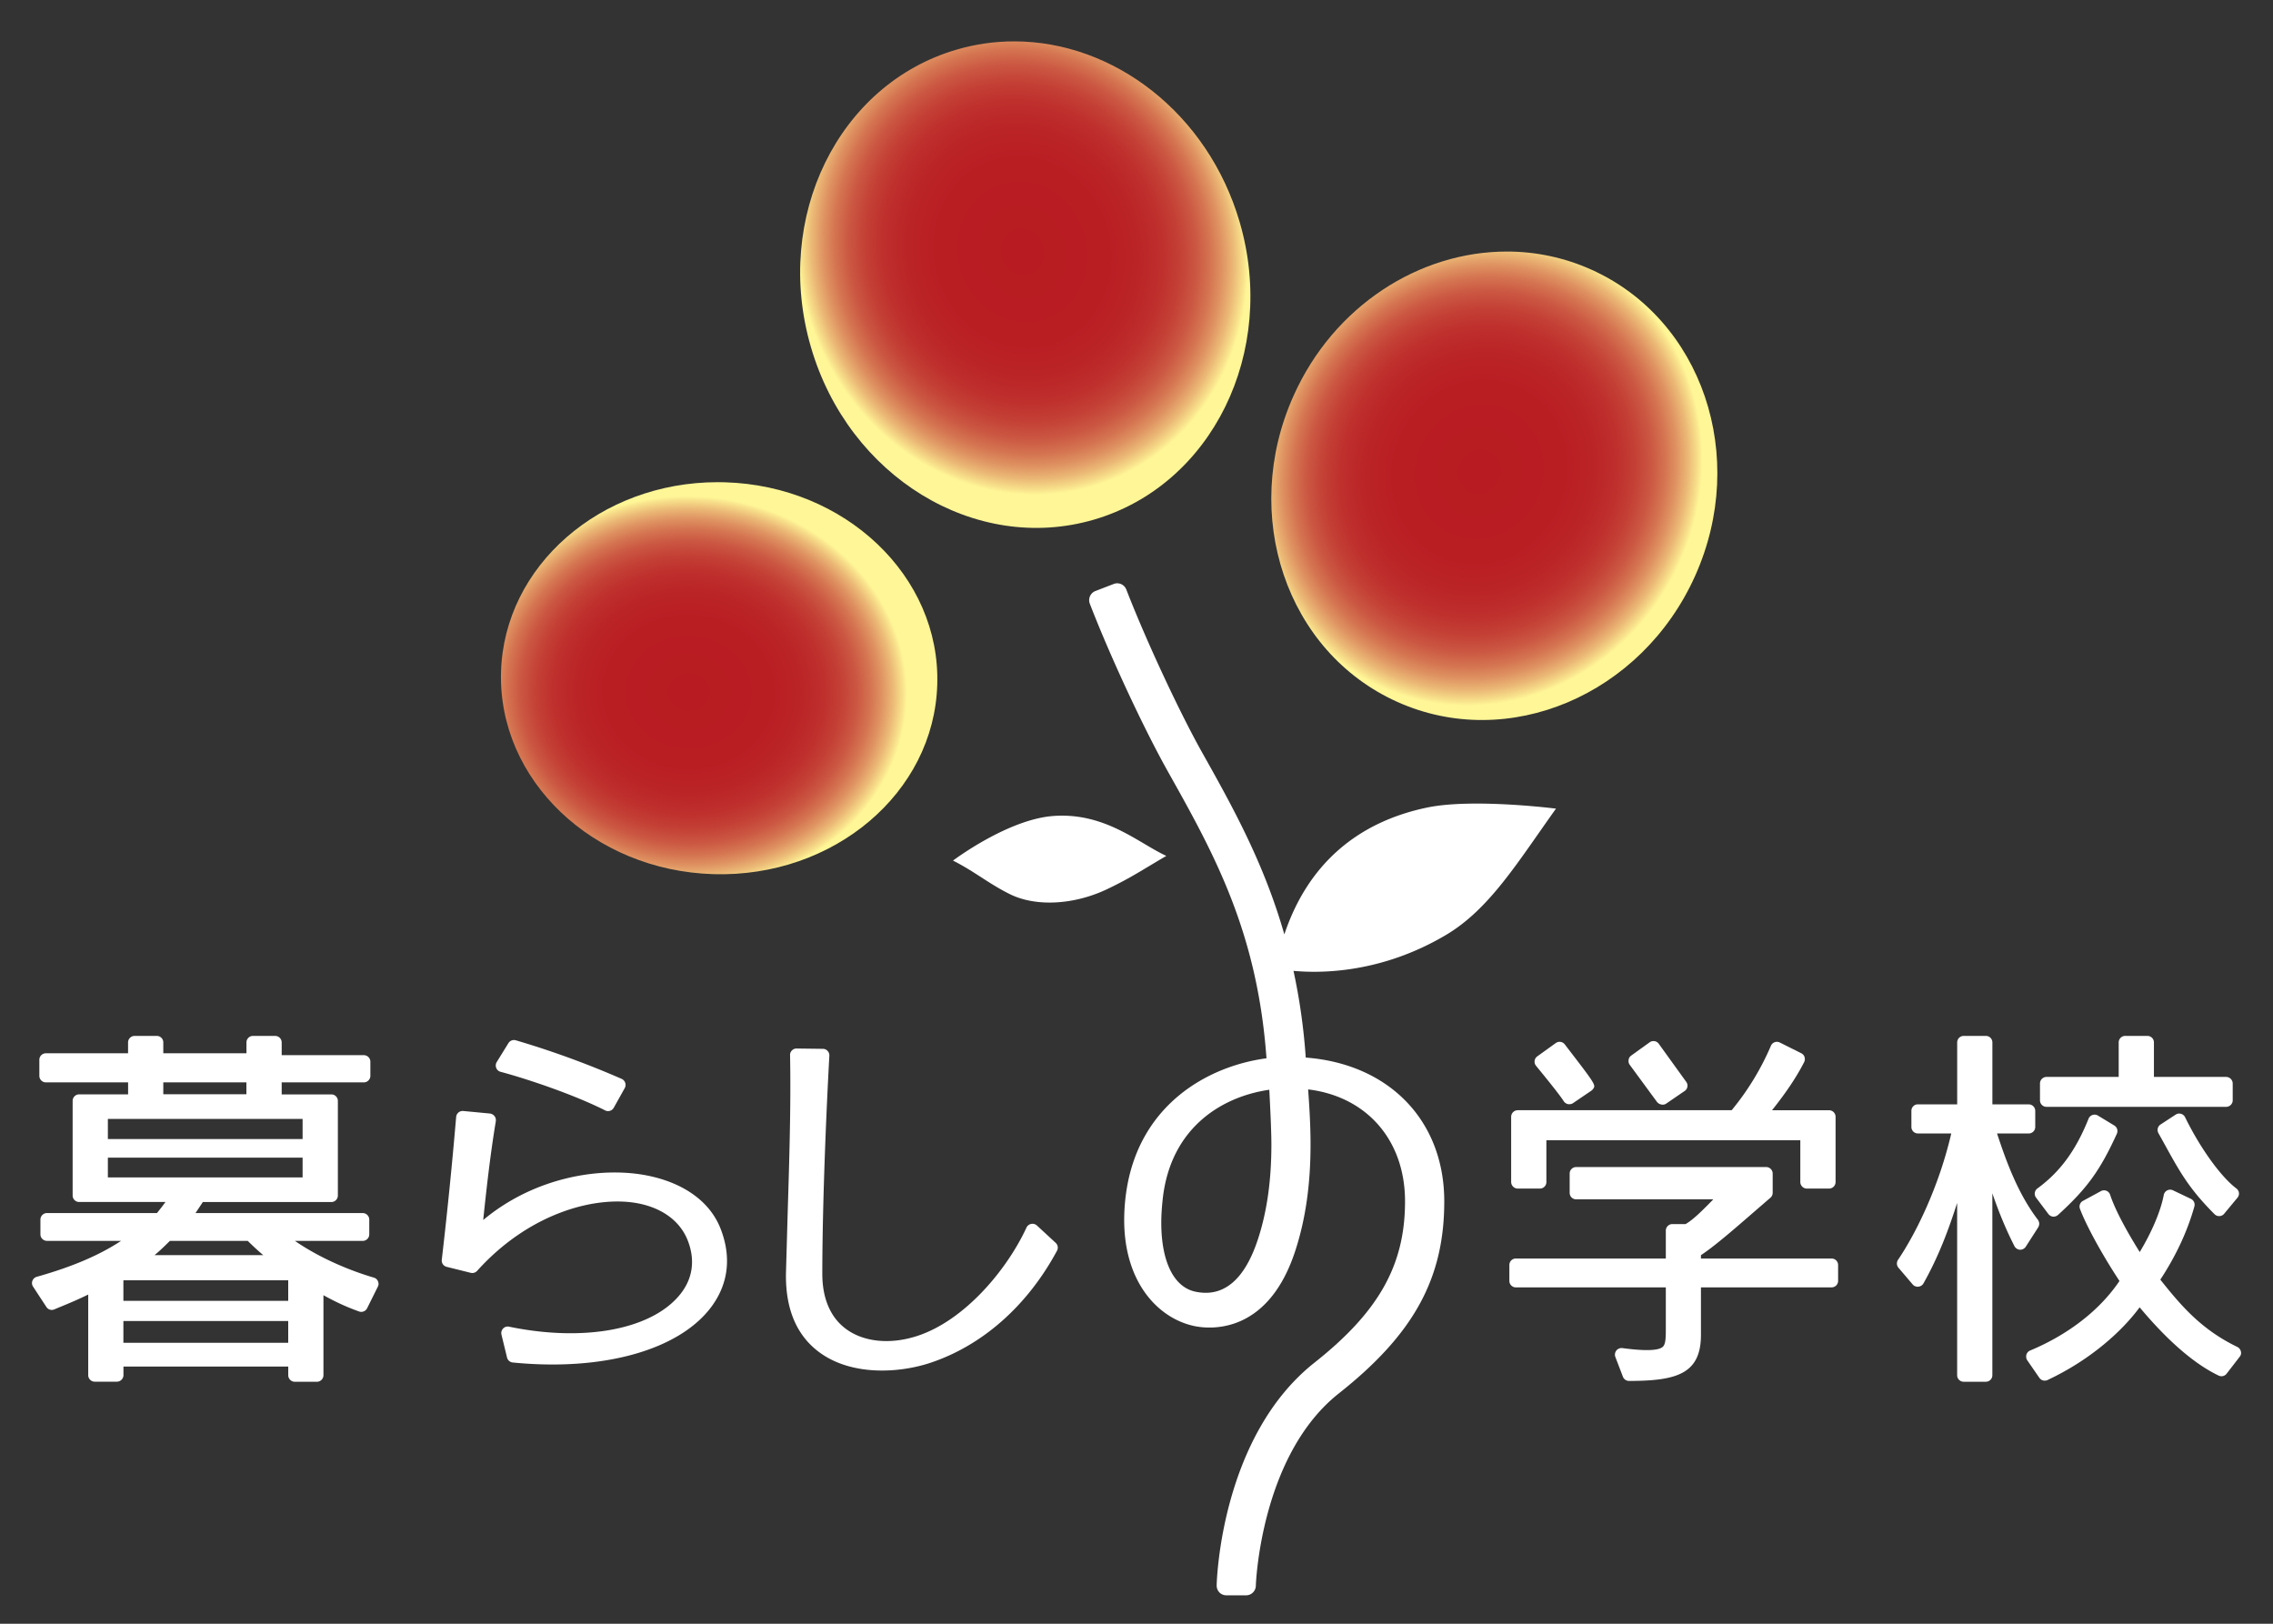 <svg xmlns="http://www.w3.org/2000/svg" xmlns:xlink="http://www.w3.org/1999/xlink" width="70" height="50" xml:space="preserve"><rect width="100%" height="100%" fill="#333333" stroke="none"/><defs><path id="a" d="M31.233 1.274a6.28 6.28 0 0 0-1.77.253c-3.647 1.062-5.658 5.166-4.489 9.163 1.164 3.996 5.065 6.375 8.71 5.313 3.646-1.063 5.658-5.167 4.494-9.162-.979-3.353-3.882-5.567-6.942-5.567h-.003z"/></defs><clipPath id="b"><use xlink:href="#a" overflow="visible"/></clipPath><radialGradient id="c" cx="-654.613" cy="1875.91" r=".77" gradientTransform="matrix(8.575 -2.501 -2.743 -9.403 10790.554 16009.713)" gradientUnits="userSpaceOnUse"><stop offset="0" style="stop-color:#b81c22"/><stop offset=".385" style="stop-color:#b91e23"/><stop offset=".523" style="stop-color:#bb2527"/><stop offset=".622" style="stop-color:#bf302d"/><stop offset=".702" style="stop-color:#c44136"/><stop offset=".77" style="stop-color:#cb5742"/><stop offset=".831" style="stop-color:#d47350"/><stop offset=".885" style="stop-color:#df9362"/><stop offset=".936" style="stop-color:#ebb976"/><stop offset=".981" style="stop-color:#f8e28c"/><stop offset="1" style="stop-color:#fff697"/></radialGradient><path clip-path="url(#b)" fill="url(#c)" d="m19.561 2.513 18.562-5.414 5.465 18.73-18.564 5.414z"/><defs><path id="d" d="M15.43 20.687c-.097 3.333 2.832 6.122 6.542 6.231 3.708.107 6.796-2.505 6.892-5.838.102-3.332-2.829-6.121-6.539-6.229-.075-.003-.148-.003-.222-.003-3.61-.001-6.576 2.574-6.673 5.839"/></defs><clipPath id="e"><use xlink:href="#d" overflow="visible"/></clipPath><radialGradient id="f" cx="-581.155" cy="1833.978" r=".77" gradientTransform="matrix(8.728 .256 .229 -7.838 4673.576 14544.78)" gradientUnits="userSpaceOnUse"><stop offset="0" style="stop-color:#b81c22"/><stop offset=".385" style="stop-color:#b91e23"/><stop offset=".523" style="stop-color:#bb2527"/><stop offset=".622" style="stop-color:#bf302d"/><stop offset=".702" style="stop-color:#c44136"/><stop offset=".77" style="stop-color:#cb5742"/><stop offset=".831" style="stop-color:#d47350"/><stop offset=".885" style="stop-color:#df9362"/><stop offset=".936" style="stop-color:#ebb976"/><stop offset=".981" style="stop-color:#f8e28c"/><stop offset="1" style="stop-color:#fff697"/></radialGradient><path clip-path="url(#e)" fill="url(#f)" d="m15.345 14.448 13.976.41-.367 12.568-13.977-.41z"/><defs><path id="g" d="M39.838 12.184c-1.652 3.676-.221 7.898 3.195 9.43 3.414 1.534 7.521-.207 9.17-3.879 1.65-3.676.219-7.899-3.197-9.433a6.33 6.33 0 0 0-2.605-.556c-2.686 0-5.323 1.669-6.563 4.438"/></defs><clipPath id="h"><use xlink:href="#g" overflow="visible"/></clipPath><radialGradient id="i" cx="-476.282" cy="2232.887" r=".77" gradientTransform="matrix(-3.88 8.645 8.032 3.606 -19737.12 -3919.735)" gradientUnits="userSpaceOnUse"><stop offset="0" style="stop-color:#b81c22"/><stop offset=".385" style="stop-color:#b91e23"/><stop offset=".523" style="stop-color:#bb2527"/><stop offset=".622" style="stop-color:#bf302d"/><stop offset=".702" style="stop-color:#c44136"/><stop offset=".77" style="stop-color:#cb5742"/><stop offset=".831" style="stop-color:#d47350"/><stop offset=".885" style="stop-color:#df9362"/><stop offset=".936" style="stop-color:#ebb976"/><stop offset=".981" style="stop-color:#f8e28c"/><stop offset="1" style="stop-color:#fff697"/></radialGradient><path clip-path="url(#h)" fill="url(#i)" d="m59.607 10.329-8.382 18.675-18.793-8.439 8.381-18.674z"/><path fill="#FFF" d="M29.349 26.5s1.667-1.259 3.071-1.372c1.607-.125 2.629.828 3.498 1.228-.804.471-1.084.668-1.793 1.01-1.063.514-2.252.559-3.04.16-.654-.327-1.059-.682-1.736-1.026M11.64 39.455a.194.194 0 0 0-.126-.113c-.907-.266-1.794-.688-2.431-1.131h2.088c.11 0 .201-.09.201-.201v-.455a.203.203 0 0 0-.201-.201h-5.15l.226-.34h3.957a.2.2 0 0 0 .201-.199v-2.916a.2.2 0 0 0-.201-.199H8.675v-.37h2.53c.11 0 .201-.092.201-.201v-.436a.202.202 0 0 0-.201-.201h-2.53V32.1a.202.202 0 0 0-.203-.201H7.79a.2.2 0 0 0-.2.201v.334H5.029V32.1a.2.2 0 0 0-.199-.201h-.684a.202.202 0 0 0-.202.201v.334H1.413a.2.2 0 0 0-.201.201v.494c0 .109.089.201.201.201h2.532v.369H2.439a.2.2 0 0 0-.202.199v2.916a.2.2 0 0 0 .202.199h2.657a7.33 7.33 0 0 1-.262.34H1.447a.203.203 0 0 0-.202.201v.455c0 .111.09.201.202.201H3.73c-.668.439-1.492.795-2.599 1.107a.202.202 0 0 0-.146.193c0 .037.012.078.033.109l.411.627a.197.197 0 0 0 .245.074l.086-.037c.383-.156.651-.27.957-.42v2.482a.2.2 0 0 0 .2.201H3.6a.203.203 0 0 0 .202-.201v-.265h5.075v.268c0 .109.09.201.202.201h.681c.11 0 .201-.092.201-.201v-2.465c.291.162.63.334 1.098.502a.201.201 0 0 0 .247-.1l.329-.662a.187.187 0 0 0 .005-.168M5.029 33.33h2.559v.365H5.029v-.365zm-1.707 1.125h5.997v.619H3.322v-.619zm0 1.193h5.997v.609H3.322v-.609zm1.91 2.563H7.63c.154.152.311.299.478.439H4.759c.17-.14.317-.285.473-.439m3.644 3.137H3.8v-.67h5.076v.67zm0-1.291H3.8v-.633h5.076v.633zM15.659 32.119l-.362.586a.203.203 0 0 0-.015.18.195.195 0 0 0 .134.119c.922.248 2.324.734 3.219 1.188a.2.2 0 0 0 .266-.08l.339-.607a.2.2 0 0 0 .014-.162.201.201 0 0 0-.109-.121 27.606 27.606 0 0 0-3.26-1.188.2.2 0 0 0-.226.085M47.912 32.119l-.57.41a.201.201 0 0 0-.039.289c.738.898.836 1.063.846 1.08a.223.223 0 0 0 .131.1c.055.01.115.004.16-.027l.57-.387c.018-.016.037-.029.051-.051.088-.125.088-.125-.873-1.375a.201.201 0 0 0-.276-.039M50.803 32.096l-.57.41a.188.188 0 0 0-.078.133.195.195 0 0 0 .035.15l.838 1.141c.066.084.193.115.283.055l.568-.389a.188.188 0 0 0 .086-.129.196.196 0 0 0-.033-.15l-.848-1.176a.201.201 0 0 0-.281-.045M65.449 31.898a.202.202 0 0 0-.201.201v1.063h-2.223a.202.202 0 0 0-.201.201v.521a.2.2 0 0 0 .201.199h5.533c.109 0 .201-.09.201-.199v-.521a.204.204 0 0 0-.201-.201h-2.225V32.1a.2.2 0 0 0-.203-.201h-.681zM19.976 36.207c-1.435-.299-3.5.027-5.095 1.361.092-.883.218-2.029.389-3.043l.001-.035a.194.194 0 0 0-.042-.121.212.212 0 0 0-.141-.08l-.82-.078a.202.202 0 0 0-.22.182 143.947 143.947 0 0 1-.443 4.4.2.2 0 0 0 .151.217l.74.184a.203.203 0 0 0 .199-.061c1.589-1.768 3.616-2.318 4.922-2.084.77.141 1.325.547 1.562 1.146.243.619.152 1.209-.263 1.699-.889 1.057-2.946 1.432-5.237.959a.193.193 0 0 0-.185.057.203.203 0 0 0-.051.186l.172.707a.2.2 0 0 0 .174.152c2.768.275 5.105-.375 6.104-1.695.539-.713.641-1.551.297-2.428-.32-.816-1.107-1.393-2.214-1.625M31.932 37.736a.204.204 0 0 0-.319.062c-.589 1.281-1.899 2.871-3.384 3.346-.815.262-1.625.182-2.169-.217-.481-.35-.736-.939-.736-1.701 0-1.711.084-4.287.217-6.719a.199.199 0 0 0-.054-.146.192.192 0 0 0-.144-.064l-.808-.01a.193.193 0 0 0-.146.059.19.19 0 0 0-.058.145c.031 1.543-.026 3.314-.074 4.877l-.052 1.832c-.021 1.098.324 1.92 1.025 2.439 1.002.74 2.462.641 3.405.332 1.611-.531 3.003-1.758 3.917-3.457a.2.2 0 0 0-.04-.242l-.58-.536zM56.408 38.754h-4.025v-.104c.387-.254.92-.711 1.59-1.293l.549-.475a.2.2 0 0 0 .07-.152v-.59a.201.201 0 0 0-.201-.203h-5.852a.2.2 0 0 0-.199.203v.59c0 .113.088.201.199.201h4.219v.006c-.299.307-.605.617-.848.756h-.41a.202.202 0 0 0-.199.201v.859h-4.617a.2.2 0 0 0-.201.199v.49c0 .111.09.201.201.201h4.617v1.322c0 .289-.016.439-.096.51-.176.154-.795.096-1.244.037a.207.207 0 0 0-.184.076.206.206 0 0 0-.031.195l.234.611a.2.2 0 0 0 .188.129c1.471 0 2.215-.219 2.215-1.42v-1.461h4.025a.2.2 0 0 0 .199-.201v-.49a.2.2 0 0 0-.199-.197"/><path fill="#FFF" d="M46.74 36.6h.684a.2.2 0 0 0 .199-.201v-1.287h7.82v1.287c0 .109.092.201.201.201h.684a.202.202 0 0 0 .201-.201v-2.01a.202.202 0 0 0-.201-.201h-1.756c.316-.398.701-.916.99-1.484a.213.213 0 0 0 .011-.155.194.194 0 0 0-.102-.117l-.66-.33a.2.2 0 0 0-.275.105 8.179 8.179 0 0 1-1.207 1.98h-6.59a.204.204 0 0 0-.201.201v2.01c.001.11.093.202.202.202M62.801 37.682a.217.217 0 0 0-.041-.121c-.588-.768-.953-1.723-1.258-2.658h.977a.2.2 0 0 0 .199-.201v-.494a.2.2 0 0 0-.199-.201h-1.121V32.1a.2.2 0 0 0-.199-.201h-.684a.201.201 0 0 0-.201.201v1.906h-1.213a.198.198 0 0 0-.197.201v.494c0 .111.088.201.197.201h1.031c-.381 1.643-1.088 3.078-1.641 3.893a.21.21 0 0 0-.033.115c0 .047.018.092.049.129l.439.516a.2.2 0 0 0 .172.066.204.204 0 0 0 .158-.102c.471-.836.777-1.666 1.037-2.477v5.305c0 .111.09.201.201.201h.684a.2.2 0 0 0 .199-.201v-5.602c.176.51.383 1.043.68 1.627a.207.207 0 0 0 .17.111.207.207 0 0 0 .18-.094l.385-.6a.238.238 0 0 0 .029-.107M69.01 41.611a.209.209 0 0 0-.109-.135c-1.117-.539-1.74-1.281-2.371-2.072.48-.73.834-1.486 1.049-2.254a.199.199 0 0 0-.111-.235l-.549-.262a.201.201 0 0 0-.283.145c-.096.506-.377 1.156-.74 1.756-.438-.701-.766-1.322-.912-1.764a.198.198 0 0 0-.285-.111l-.551.299a.199.199 0 0 0-.093.246c.164.439.604 1.287 1.217 2.221-.596.887-1.564 1.646-2.754 2.143a.197.197 0 0 0-.113.129c-.006.018-.006.037-.006.057 0 .039.01.08.033.113l.373.541c.057.08.16.109.25.068 1.354-.635 2.32-1.535 2.838-2.24.857 1.025 1.68 1.742 2.432 2.102a.2.2 0 0 0 .246-.057l.402-.521a.188.188 0 0 0 .045-.123l-.008-.046"/><path fill="#FFF" d="m62.703 36.879.379.504a.219.219 0 0 0 .143.082.221.221 0 0 0 .154-.053c.895-.814 1.299-1.375 1.813-2.502a.2.2 0 0 0-.082-.254l-.5-.303a.2.2 0 0 0-.291.097c-.389.973-.873 1.633-1.572 2.145a.2.2 0 0 0-.044.284M66.662 35.236c.473.859.758 1.373 1.539 2.154a.199.199 0 0 0 .15.057.195.195 0 0 0 .145-.072l.41-.494a.198.198 0 0 0 .045-.15.202.202 0 0 0-.082-.137c-.479-.363-1.113-1.244-1.576-2.191a.197.197 0 0 0-.127-.105.195.195 0 0 0-.164.025l-.467.305a.2.2 0 0 0-.064.264l.191.344zM43.955 24.866c-2.15.447-3.678 1.743-4.402 3.907-.627-2.191-1.586-3.917-2.531-5.6-.709-1.263-1.734-3.467-2.335-5.018a.3.3 0 0 0-.391-.172l-.563.217a.303.303 0 0 0-.171.389c.625 1.62 1.661 3.843 2.409 5.176 1.418 2.526 2.752 4.929 3.032 8.823-1.826.244-3.947 1.447-4.324 4.154a6.048 6.048 0 0 0-.058.824c0 1.992 1.115 3.08 2.221 3.279.51.09 2.234.191 3.053-2.344.313-.965.465-2.031.465-3.258 0-.639-.041-1.227-.074-1.697 1.795.217 2.984 1.555 2.984 3.447 0 1.965-.809 3.402-2.791 4.969-2.865 2.27-3.006 6.668-3.01 6.854v.008c0 .08.029.154.084.211s.133.09.217.09h.602a.301.301 0 0 0 .303-.293c0-.041.143-4.014 2.553-5.922 2.307-1.824 3.25-3.539 3.25-5.916 0-2.494-1.707-4.234-4.266-4.428a18.679 18.679 0 0 0-.377-2.67c.887.082 2.725.059 4.686-1.1 1.344-.793 2.205-2.227 3.398-3.896-.001.001-2.556-.326-3.964-.034m-5.207 13.269c-.41 1.27-1.063 1.822-1.928 1.641-.674-.137-1.057-.932-1.057-2.129 0-.234.018-.482.047-.748.247-2.164 1.803-3.129 3.28-3.342.023.455.064 1.252.064 1.682 0 1.103-.133 2.05-.406 2.896"/></svg>